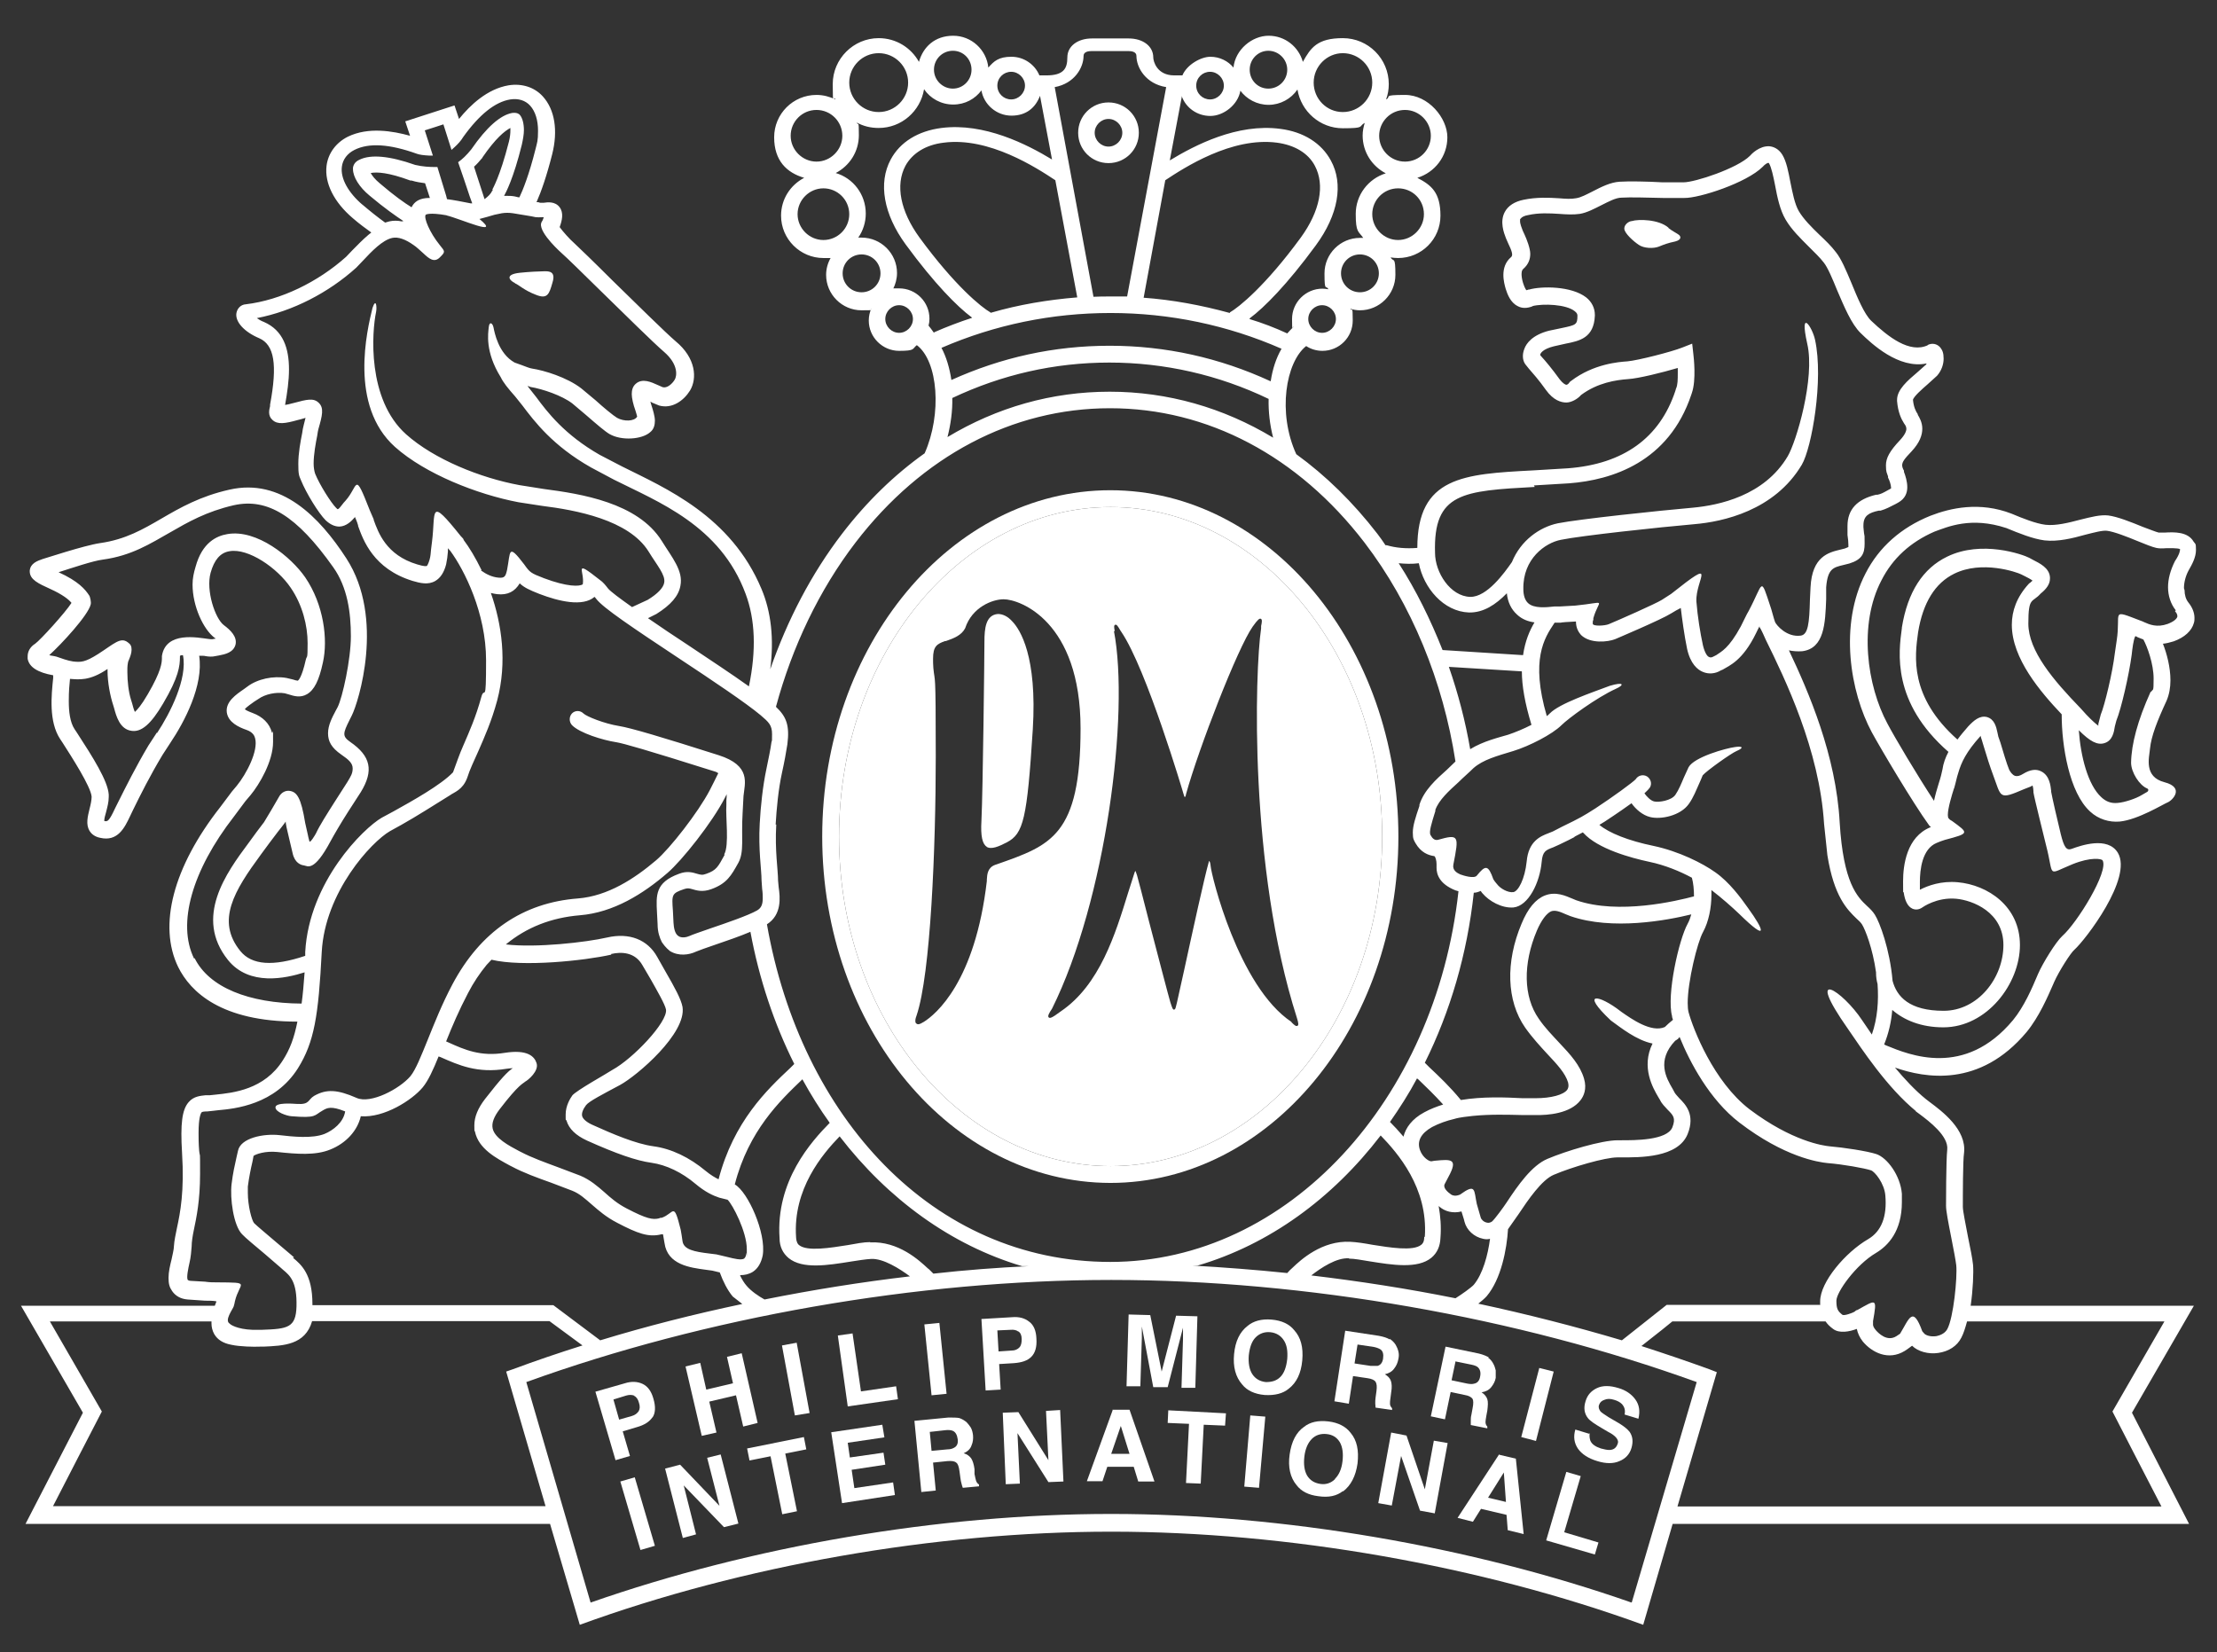 <?xml version="1.0" encoding="UTF-8"?>
<svg id="Ebene_1" data-name="Ebene 1" xmlns="http://www.w3.org/2000/svg" baseProfile="tiny" version="1.2" viewBox="0 0 738 550">
  <rect x="0" y="0" width="738" height="550" fill="#333333" stroke="none"/>
  <path d="M328.4,281.9c1.6,1,4.1-.1,6.8-1.5,5.5-2.9,6.7-7.8,8.6-37.6,1.5-24.3-4.2-33.2-6.8-35.9-1.5-1.7-3.2-2.5-4.8-2.5h0c-4.1.3-4.5,4.9-4.5,9.2s-.5,49.4-1,59.7c-.3,5,.3,7.7,1.8,8.6" fill="#fff" stroke-width="0"/>
  <polygon points="206.5 493.2 213.2 516 218 514.6 211.3 491.8 206.5 493.2" fill="#fff" stroke-width="0"/>
  <polygon points="221.4 488.9 226.4 487.6 239.5 501.3 235.4 485.3 239.9 484.2 245.8 507.2 241 508.4 227.6 494.5 231.7 510.8 227.3 512 221.4 488.9" fill="#fff" stroke-width="0"/>
  <polygon points="267.6 478.4 268.4 482.5 261.4 483.9 265.3 503.1 260.4 504.1 256.5 484.8 249.5 486.2 248.7 482.2 267.6 478.4" fill="#fff" stroke-width="0"/>
  <polygon points="294.4 478.5 282.2 480.3 282.9 485.2 294.1 483.6 294.7 487.6 283.5 489.3 284.4 495.4 297.3 493.5 297.9 497.7 280.3 500.4 276.7 476.8 293.7 474.3 294.4 478.5" fill="#fff" stroke-width="0"/>
  <path d="M319.4,472.1c.9.3,1.7.8,2.4,1.4.5.5,1,1.2,1.4,1.8.4.8.6,1.6.7,2.5.1,1.1,0,2.3-.5,3.4-.4,1.2-1.3,2-2.6,2.6,1.1.3,1.9.9,2.5,1.7.5.8.9,2,1.1,3.6v1.6c.2,1.1.4,1.8.5,2.2.2.6.5,1,1,1.3v.6l-5.4.5c-.2-.5-.3-.9-.4-1.3-.2-.6-.3-1.3-.4-2l-.3-2.2c-.2-1.5-.5-2.5-1.1-2.9-.6-.5-1.5-.6-2.9-.5l-4.8.5.9,9.3-4.8.5-2.3-23.7,11.3-1.1c1.6,0,2.9,0,3.8.2M309.5,476.6l.6,6.4,5.3-.5c1.1,0,1.8-.3,2.3-.6.9-.5,1.3-1.5,1.1-2.8-.2-1.4-.7-2.4-1.7-2.8-.5-.2-1.3-.3-2.3-.2l-5.4.6h.1Z" fill="#fff" stroke-width="0"/>
  <polygon points="333.8 470.3 339 470.1 349 486.1 348.2 469.7 352.9 469.4 354 493.2 349 493.4 338.7 477.1 339.5 493.9 334.8 494.1 333.8 470.3" fill="#fff" stroke-width="0"/>
  <path d="M370.3,469.3h5.7l8.3,23.9h-5.4l-1.5-4.9h-8.8l-1.6,4.8h-5.2l8.6-23.7h-.1ZM369.9,484h6.1l-2.9-9.3-3.2,9.3Z" fill="#fff" stroke-width="0"/>
  <polygon points="408.1 470.5 407.8 474.6 400.7 474.3 399.7 493.9 394.8 493.7 395.8 474 388.7 473.7 388.9 469.5 408.1 470.5" fill="#fff" stroke-width="0"/>
  <polygon points="414.2 494.9 419.1 495.3 421.2 471.6 416.2 471.2 414.2 494.9" fill="#fff" stroke-width="0"/>
  <path d="M447,496.4c-2,1.6-4.7,2.2-8.1,1.7-3.4-.4-5.8-1.7-7.3-3.7-2.1-2.5-2.9-6-2.3-10.2.6-4.3,2.2-7.4,4.8-9.2,2-1.6,4.7-2.2,8.1-1.8,3.3.4,5.8,1.7,7.4,3.8,2.1,2.5,2.8,5.8,2.3,10.2-.6,4.2-2.2,7.3-4.8,9.3M444.4,492.3c1.3-1.3,2.2-3.2,2.5-5.9.3-2.6,0-4.7-.9-6.3-1-1.6-2.4-2.5-4.4-2.7-1.9-.2-3.6.3-4.9,1.6s-2.2,3.3-2.5,5.9c-.3,2.6,0,4.7.9,6.3,1,1.6,2.4,2.5,4.4,2.8,1.9.3,3.6-.3,4.9-1.6" fill="#fff" stroke-width="0"/>
  <polygon points="463.1 476.9 468.2 477.9 474.3 495.8 477.3 479.6 481.9 480.4 477.6 503.8 472.7 502.9 466.4 484.7 463.3 501.2 458.8 500.4 463.1 476.9" fill="#fff" stroke-width="0"/>
  <path d="M499.1,484.3l5.5,1.3,2.6,25.1-5.3-1.3-.4-5.1-8.5-2-2.7,4.3-5.1-1.3,13.8-21.1h.1ZM495.4,498.6l5.9,1.4-.7-9.8-5.2,8.3h0Z" fill="#fff" stroke-width="0"/>
  <polygon points="521.4 490 526.2 491.4 520.7 510.1 532.1 513.5 530.9 517.5 514.7 512.8 521.4 490" fill="#fff" stroke-width="0"/>
  <path d="M217.2,471.8c-1,1.5-2.7,2.6-5.2,3.3l-4.7,1.4,2.4,8.2-4.8,1.4-6.7-22.8,9.8-2.8c2.2-.7,4.2-.6,5.9.2s2.9,2.4,3.6,4.9c.8,2.7.7,4.8-.3,6.3M211.1,464.6c-.8-.3-1.7-.3-2.7,0l-4.2,1.3,1.9,6.7,4.2-1.2c1.1-.3,1.8-.9,2.3-1.6.4-.7.5-1.6.1-2.8-.3-1.2-.9-2-1.6-2.3" fill="#fff" stroke-width="0"/>
  <polygon points="233.6 478 228.2 454.9 233.1 453.7 235.1 462.6 244 460.5 242 451.7 246.9 450.5 252.2 473.7 247.4 474.9 245 464.5 236.1 466.6 238.5 476.9 233.6 478" fill="#fff" stroke-width="0"/>
  <polygon points="260.3 447.9 264.6 471.2 269.5 470.4 265.2 447 260.3 447.9" fill="#fff" stroke-width="0"/>
  <polygon points="278.9 444.6 283.8 443.9 286.6 463.2 298.3 461.5 298.9 465.8 282.2 468.2 278.9 444.6" fill="#fff" stroke-width="0"/>
  <polygon points="307.7 440.9 310.1 464.5 315.1 464 312.7 440.4 307.7 440.9" fill="#fff" stroke-width="0"/>
  <path d="M343.3,451.7c-1.3,1.3-3.2,1.9-5.8,2.1l-4.9.3.5,8.5-5,.3-1.4-23.8,10.2-.6c2.3-.2,4.2.3,5.7,1.5,1.5,1.1,2.3,3,2.4,5.6.2,2.8-.4,4.8-1.7,6.1M339,443.3c-.6-.5-1.5-.7-2.6-.6l-4.4.2.4,7,4.4-.3c1.1,0,1.9-.4,2.5-1s.8-1.5.8-2.8-.4-2.1-1.1-2.6" fill="#fff" stroke-width="0"/>
  <path d="M391.5,438l7.1.2-.7,23.8h-4.6c0,0,.5-16.2.5-16.2v-3.8l-5.1,19.8h-4.8c0,0-3.8-20.2-3.8-20.2v3.8l-.5,16.1h-4.6c0,0,.7-23.9.7-23.9l7.2.2,3.8,18.8,4.8-18.6h0Z" fill="#fff" stroke-width="0"/>
  <path d="M429,462.3c-1.9,1.6-4.6,2.3-8,2.1-3.4-.3-5.9-1.5-7.5-3.5-2.2-2.5-3.1-5.9-2.7-10.1.4-4.3,1.9-7.4,4.5-9.4,1.9-1.6,4.6-2.4,8-2.1,3.4.3,5.9,1.5,7.5,3.5,2.2,2.4,3.1,5.7,2.7,10.1-.4,4.3-1.9,7.4-4.5,9.4M426.2,458.4c1.3-1.3,2-3.3,2.3-6,.2-2.6-.1-4.7-1.2-6.3-1-1.5-2.5-2.4-4.4-2.6-1.9-.2-3.6.4-4.9,1.7s-2,3.3-2.3,6c-.2,2.6.2,4.8,1.2,6.3s2.5,2.4,4.5,2.6c1.9,0,3.5-.4,4.8-1.7" fill="#fff" stroke-width="0"/>
  <path d="M462.6,445.7c.8.5,1.5,1.2,2,2,.4.7.7,1.4.9,2.2.2.8.2,1.6,0,2.5-.2,1.1-.6,2.2-1.4,3.2-.7,1-1.8,1.6-3.1,1.9,1,.6,1.7,1.3,2,2.2s.4,2.1.1,3.8l-.2,1.6c-.2,1.1-.2,1.8-.2,2.2,0,.6.3,1.1.7,1.5v.6l-5.5-.8c0-.6-.1-1-.1-1.3,0-.7,0-1.4.1-2l.3-2.2c.2-1.5.1-2.5-.3-3.1s-1.3-1-2.7-1.2l-4.8-.7-1.4,9.2-4.8-.8,3.6-23.5,11.2,1.7c1.6.3,2.8.7,3.6,1.2M451.9,447.6l-1,6.3,5.3.8c1.1,0,1.9,0,2.4,0,1-.3,1.6-1.1,1.8-2.4.2-1.4,0-2.5-.9-3.1-.5-.3-1.2-.6-2.2-.8l-5.4-.8h0Z" fill="#fff" stroke-width="0"/>
  <path d="M495.3,451.9c.8.6,1.4,1.3,1.8,2.1.4.7.6,1.4.8,2.2,0,.8,0,1.6,0,2.5-.2,1.1-.7,2.1-1.5,3.1s-1.9,1.5-3.2,1.7c1,.7,1.6,1.4,1.9,2.3.3.9.2,2.2,0,3.8l-.3,1.6c-.2,1.1-.3,1.8-.3,2.2,0,.6.2,1.1.6,1.5v.6c0,0-5.5-1.1-5.5-1.1v-1.3c0-.7,0-1.4.2-2.1l.4-2.2c.3-1.5.3-2.5,0-3.1-.4-.6-1.3-1.1-2.6-1.3l-4.7-1-1.9,9.1-4.7-1,4.9-23.2,11.1,2.3c1.6.4,2.7.9,3.5,1.4M484.5,453.3l-1.3,6.2,5.2,1.1c1.1.2,1.8.2,2.4,0,1-.2,1.7-1,1.9-2.3.3-1.4,0-2.4-.7-3.1-.4-.4-1.2-.7-2.2-.9l-5.4-1.1h0Z" fill="#fff" stroke-width="0"/>
  <polygon points="506.4 478.4 511.3 479.7 517.2 456.6 512.4 455.4 506.4 478.4" fill="#fff" stroke-width="0"/>
  <path d="M529.2,477c-.2,1.1,0,1.9.2,2.6.5,1.2,1.7,2,3.5,2.6,1.1.3,2.1.5,2.8.5,1.5,0,2.4-.8,2.8-2.1.3-.7,0-1.4-.5-2s-1.4-1.3-2.8-2l-2.2-1.3c-2.2-1.3-3.7-2.3-4.4-3.2-1.2-1.5-1.5-3.4-.8-5.6.6-2.1,1.9-3.5,3.8-4.4,1.9-.9,4.3-.9,7.2,0,2.4.7,4.3,2,5.6,3.8s1.6,3.9,1,6.4l-4.6-1.4c.3-1.4,0-2.5-.9-3.5-.6-.6-1.5-1.1-2.6-1.4-1.2-.4-2.3-.4-3.2,0-.9.3-1.5.8-1.8,1.7-.3.8,0,1.5.5,2.2.4.4,1.3,1,2.7,1.9l3.6,2.1c1.6,1,2.7,1.9,3.4,2.8,1,1.5,1.2,3.2.6,5.3-.6,2.1-2,3.6-4,4.4-2,.9-4.5.9-7.4,0-3-.9-5.1-2.3-6.4-4.1-1.3-1.9-1.6-4-.9-6.4l4.6,1.4.2-.2Z" fill="#fff" stroke-width="0"/>
  <path d="M369.6,393.8h0c52.9,0,95.9-51.7,95.9-115.3s-43-115.3-95.9-115.3h0c-52.9,0-95.9,51.7-95.9,115.3s43,115.2,95.9,115.3M369.7,168.8c49.8,0,90.4,49.2,90.4,109.7s-40.6,109.7-90.4,109.7-90.4-49.2-90.4-109.7,40.6-109.7,90.4-109.7" fill="#fff" stroke-width="0"/>
  <path d="M307.3,340.3c-1.1.7-1.8.9-2.3.4-.3-.2-.3-.6-.3-.9,0-.7.3-1.4.4-1.7,4.7-13.8,6.4-56,6.4-86.3s-.3-24-.8-29.4c-.1-1.2-.1-2.2-.1-3.1,0-4.2,1.3-4.9,4-5.9h.3c2.6-.9,5.2-1.9,6.4-4.3,2.3-7,9.1-9.6,12.8-9.6,5.4,0,25.6,7.3,25.6,43s-9.9,38.9-27.8,45.2l-.6.2c-2.5.9-2.7,3.1-2.8,4.9v.5c-3.9,33.6-17,44.4-21,46.9M371.1,210.2c-.3-1.5-.3-2,.1-2.2.5-.2.9.4,1.7,1.8l.4.6c8.4,12.4,20.6,53.6,20.7,54,.2.7.3.9.4,1,.2-.2.4-.7.4-1,4.3-15.5,17.2-48.7,22.2-55.8,1.7-2.4,2.3-2.8,2.7-2.6.5.2.4,1.1.1,2.4v.8c-2.1,14.1-4.1,79.6,11.9,129.6.6,1.9.6,2.5.2,2.7-.5.3-1.2-.4-1.9-1.1,0,0-.2-.2-.1-.2-17.7-11.8-26.7-49-26.9-51.9-.1-1.3-.4-1.6-.5-1.7,0,0-.1.2-.1.3-1.4,4.8-5.5,23.6-8.2,36-1.3,5.8-2.2,10-2.4,10.8l-.3,1.2c-.2.8-.3,1.2-.7,1.2s-.5-.3-1.2-2.4c-.6-2-4.2-15.8-7.1-26.9-2-7.8-3.7-14.5-4-15.4-.3-1-.5-1.4-.6-1.5,0,.1-.2.5-.2.5l-2.2,6.9c-4.2,13.6-9.4,30.6-22.4,39.4-3.2,2.4-3.6,2.3-4,2-.4-.4,0-1.3,1.1-2.9,17.9-36,25.9-98.3,20.6-125.8M369.7,388.2c49.8,0,90.4-49.2,90.4-109.7s-40.6-109.7-90.4-109.7-90.4,49.2-90.4,109.7,40.6,109.7,90.4,109.7" fill="#fff" stroke-width="0"/>
  <path d="M364.4,44.2c0-2.5,2.1-4.6,4.6-4.6s4.6,2.1,4.6,4.6-2.1,4.6-4.6,4.6-4.6-2.1-4.6-4.6M379.1,44.2c0-5.6-4.5-10.1-10.1-10.1s-10.1,4.5-10.1,10.1,4.5,10.1,10.1,10.1,10.1-4.5,10.1-10.1" fill="#fff" stroke-width="0"/>
  <path d="M724,203.4c.3.4.8,1,.8,1.6s0,.2,0,.3c-.2.7-1.1,1.6-3.2,2.4-3.6,1.3-6.1.2-7.9-.6l-.4-.2c-.3-.1-.5-.2-.8-.3-10.2-3.9-6.4-2.9-7.9,6.7-.2,1.3-.4,2.6-.6,4.1-.8,6.7-3.4,17.4-4.7,20.5l-.8,3.1c0,.2,0,.4,0,.6-.8-.6-2-1.6-4-3.7l-1.9-2.1c-9-9.3-17.4-19.1-17.4-28.2s1.3-6.8,4.1-10c2-1.6,3.1-3.2,3.1-5s0-.3,0-.4c-.2-3.2-3.5-4.7-5.8-5.9l-1.1-.6c-2.1-1.1-15.8-6-27.3-.4-8.1,3.9-13.2,11.8-15.1,23.6v.2c-1.1,8.1-3.4,24.7,15.5,41.2-1,1.9-1.7,3.8-2,5.9-.2,1-.6,2.7-1.2,4.5-.6,1.9-1.2,4-1.6,5.9-5.6-8.5-13.2-21.3-15.5-25.7-6.8-12.6-9.7-33-2-47.7,3.7-7.3,9.6-12.7,17.6-16.2,4.4-1.6,12.2-5.1,24-1.2,4.1,1.7,8.8,3.6,12.7,4.1,4.5.5,9.3-.7,13.6-1.9,2.8-.7,5.7-1.5,7.2-1.3,2.4.3,6.7,2,10.1,3.4,2.7,1.1,4.9,2,6.3,2.3.9.2,2,.2,3.2.1,1.2,0,3.9-.1,4.7.3h0c0,.3,0,1.5-1.7,4h0c-1.5,3-2.3,5.9-2.3,8.7s.9,5.6,2.6,7.7M715.9,230.3c-4.3,9.5-6.4,17.4-6.5,23.6,0,3.2,2.8,7.6,5.4,8.6.5.3.4.8,0,1.1-.4.2-1.9,1.1-1.9,1.1-1.8,1.1-5.5,2.4-8,2.6-2.1.2-3.8-.4-5.4-1.9-4.5-4.1-6.9-13.7-7.5-22.3,3.8,3.8,6.2,5,8.5,4.3,2.7-.8,3.2-3.6,3.5-5.6l.5-1.9c1.6-3.9,4.2-15.1,5.1-21.9.2-1.9.6-5.2,1.2-6.2,0,0,.2,0,.4.1l.3.2c.5.2,1.2.5,2,.8,1.3,2.4,3.4,8.1,3.4,13s-.2,3.2-.8,4.4M650.5,262.4c.6-2,.8-3.4,1.4-5.2,1-3.4,2.6-6.9,7.4-12.2,0,0,0-.1,0-.2,0,.4.4,1.5.4,1.5l.6,2c.9,3.1,2.3,7.4,3.1,9.5,2.9,7.7,1.8,8.6,10.4,4.9l2.3-.9c.2-.2.4-.2.5-.3.2.6.3,1.5.3,1.9v.4c.3,2,3.5,14.6,4.2,17.6,2.8,10.7,0,9.9,8.8,6.3,6.2-2.5,9.7-1.8,10-1.3,2.2,3.6-8.5,20.9-13.4,25.2-2.1,1.9-6.5,9-8.1,12.7l-.3.7c-1.6,3.8-4.3,10.1-8,14.6-16.1,19.3-34.5,11.6-42.3,8.4l-.6-.3c1.5-3.7,2.4-7.6,2.7-11.5,3.9,3.4,9.6,5.8,17,5.8,14.5,0,25.5-14.5,25.5-27.4s-10.7-20-20.7-20.9c-5.5-.5-9.9,1.1-12.6,2.5,0-.5,0-1.4,0-2.6,0-4,.7-11,5.6-13,.7-.3,2-.8,2.7-1,8.3-2.2,8-2.2,2.4-6.3-.3-.2-.6-.3-.9-.6,0,0,0-.2-.2-.2-.2-.2-.3-.7-.3-1.2,0-2.3,1.4-6.8,2-8.7M637.5,369.8l1.5,1.1c3.2,2.4,9.7,7.3,9.2,11.8-.4,3.5-.4,18.5-.4,18.7,0,1.7.7,5.3,1.8,10.9.7,3.5,1.4,7.2,1.6,8.9.4,4-.9,17.5-3,21.3-.9,1.6-2.7,2.1-3.6,2.3-2,.3-3.5-.3-4-.8l-.7-.8c-3.2-8.8-4.4-4.1-7.4.8l-1.2.8c-3.1,2-6-1-6.8-1.9s-1.1-1.6-1-2.3v-.8h0c1.4-7.9,1.1-7.2-5.2-3.7-.3,0-.7.3-1,.6h0c-.7.4-3.4,1.4-4,1-1.5-1.2-2-1.9-2-4.7s6.4-11.9,13.2-15.9c4-2.4,8.6-7.2,8.6-16.9s0-1.8,0-2.8c-.5-6.1-4.9-12-8.5-13.2-3-1-10.9-2.2-15.7-2.6-1.9-.2-12.3-1.6-26.5-12.3-12-9.2-18.8-26.8-20.3-32.3-.2-.8-.3-1.8-.3-3.1,0-7.1,3.2-20.2,5.1-23.6,1.9-3.5,2.8-8.1,2.8-12.5s0-1,0-1.5c3.4,2.6,6.9,5.7,9.2,7.9,10,9.8,8.3,5.4,3-1.9-2.4-3.4-6.2-8.6-10.9-11.9-4.2-3-12.1-7-20.6-8.8-8.3-1.7-14.8-4.3-18-7,.7-.4,1.3-.8,1.8-1.1.3-.2,4.9-3.2,8.9-6.1,1.4,2,3.7,4,6.2,4.6,3.5.9,10.1-.4,12.9-4.4,1.5-2.1,2.5-4.7,3.4-6.7,0,0,1.2-2.7,1.2-2.8,1.3-1.5,9.4-7.3,11.3-8.1,2.6-1.1,1.9-1.7-.6-1.3-3,.4-13.5,3.3-15.4,6.7l-1.6,3.5c-.8,1.9-1.7,4.1-2.8,5.7-1.3,1.9-5.5,2.6-7.1,2.2-1.2-.3-2.5-1.7-3.2-2.7.9-.8,1.5-1.5,1.8-1.9.8-1.3.3-2.9-.9-3.7-1.3-.8-3-.4-3.8.9h0c-.9,1-7.6,5.9-13.4,9.7-4.1,2.6-4.9,3.1-11.1,6.1l-3.1,1.6-1.5.6c-2.6,1-6.6,2.6-7.2,9.4-.6,5.8-2.8,10-4.5,10.2-1.8.2-4.3-1.2-5.4-2.7,0,0-.8-.9-1.2-1.6-1.7-4.8-2.6-4.8-5.5-1.2-.9,1.1-4.4,0-5.5-.4-1.1-.5-2.7-1.4-2.3-3.3,1.9-9.7,1.9-10.2-5.2-8.2-1.1.2-1.8-.5-2.4-1.6-.6-1,.3-3.8,1.6-8v-.4c1.2-3.3,4.5-6.3,7.7-9.2,1.5-1.5,3.6-3.3,5-4.7,3.2-2.8,7.7-4,13.3-5.7,5.2-1.6,12.9-5.5,16-8.6,2.2-2.2,11.7-9.2,18.1-12.1,2.9-1.3,2.7-2.4-2-1-6.1,2.3-16.8,5.9-20,9.2-.3.3-.6.6-1,.9-5.5-18.8-.8-26,2.4-30.8l.2-.3h2c0-.1,2.7-.3,5.1-.4,0,2.3,1,3.7,1.7,4.5,3.1,3,9,2.3,11.3,1.4,0,0,15.6-6.6,18.7-8.6,1.1-.7,2.2-1.3,3.2-1.8.4,3.4,1.2,9.3,2.1,13.6,1.1,5,3.5,7,5.3,7.7,1.9.8,4.1.6,5.9-.5l.7-.3c2.1-1.3,6.6-2.9,11.1-12.2.4-.9.8-1.6,1.1-2.2,0,.2,0,.4.3.7.2.3.8,1.6.9,1.8l.9,2c6.3,12.8,17.9,36.6,19.4,61.3l1.1,10.4c2.2,13.8,6.6,18.1,9.7,21.1.8.7,1.4,1.3,1.8,1.9,1.1,1.7,3.6,8.1,4.7,16v.3c0,1.2.2,2.5.5,3.6.4,5.5,0,11.4-1.9,16.8-1.3-1.9-2.4-3.5-3.2-4.7-6.5-9.9-19.6-18.3-4.7,2.9,4.6,6.7,13,19.5,22.7,27.4M654.8,439.9h65.7c-3.6,6.3-17.3,30-17.3,30,0,0,13,25.3,16.3,31.6h-161.1l13.1-44.7-2.3-.9c-7.4-2.7-15.1-5.3-22.8-7.8,5-3.9,10-7.9,10.3-8.2h51c.6.9,1.4,1.7,2.5,2.5,2.1,1.6,5.5.9,7.9,0,.3,1.4.9,2.8,2,4.2,3,3.6,8.5,6.5,14,3.1,0,0,1.4-.9,2.4-1.7h0c1.9,1.9,5.4,2.9,8.7,2.4,3.5-.5,6.3-2.3,7.7-5.1.7-1.3,1.3-3.2,1.9-5.4M543.1,533.5c-53.4-18.7-116.1-29.5-173.1-29.5h-.3c-57.1,0-119.7,10.8-173.1,29.5l-21.4-73.4c59.7-21.6,130.2-34,194.6-34h.3c64.3,0,135.1,12.4,194.7,34l-21.6,73.3h-.1ZM17.6,501.5c3.2-6.3,16.3-31.6,16.3-31.6,0,0-13.6-23.6-17.3-30h53.8v.7c0,1.2.3,2.4.9,3.5,1.1,1.9,3,3.1,5.8,3.6,2.7.6,7.5.7,9.4.6h1.2c6.6-.3,13.9-.5,16.2-8.5h79c.4.3,5.7,4.2,11,8.1-7.9,2.5-15.6,5.1-23.1,7.9l-2.3.8,13.1,44.8H17.6ZM68.7,426.7l-5.2-.3c-.7,0-.9-.3-1-.3-.5-.8.2-4,.6-5.8.4-1.7.6-3.8.7-5.4,0-1.4.3-3.4.7-5.3.9-4.3,2.1-9.9,2.1-18.8s0-4.9-.3-7.7c-.2-2.4-.2-4.3-.2-5.9,0-5.1.7-6.5,1-6.9.2-.2.9-.3,1.9-.3l1.9-.2,1.7-.2c5.6-.5,18.9-1.8,26.6-14,5.4-8.7,6.8-17.3,7.9-38.7,1.1-20,16.5-36.6,22.7-40.2l3.8-2.1c5-2.8,11.1-6.7,16.1-9.8,1.5-1.1,4.3-1.8,5.8-5.8.9-2.9,2.3-5.7,3.8-9.1,2-4.6,4.3-9.7,6.2-16.7,3.4-12.8,1.5-25.5-2.1-35.8.7.2,1.4.3,2.1.4,3.5.4,5.9-.9,7.5-3.6,1.5,1.4,3.2,2.2,6.5,3.5,6.5,2.5,14.5,4.4,18.4,1,.2.2.4.4.6.7,2.3,3,12,9.5,27.7,19.9,10.9,7.2,22.1,14.7,27,18.8,2.7,2.3,3.8,3.3,3.8,6.3s0,1.7-.2,2.7c-.3,2.3-1,5.6-1.7,9-1.2,5.7-1.9,12.4-2.2,18-.5,8.8.6,15.4.6,18.9l.2,2.9c.2,1.3.2,2.4.2,3.2,0,2-.5,3.2-1.9,4-3,1.7-10.3,4.2-15.6,6-3.7,1.3-5.8,2-6.9,2.5-.9.4-2.6.8-3.7,0-1.2-.8-1.5-2.8-1.6-4.4l-.2-4c-.4-5.4-.4-5.8,3.7-7.2,1.2-.4,1.6-.3,2.7,0,1.4.4,3.4,1.1,6.4,0,5.2-1.9,6.6-4.5,9-8.8,2-3.7.9-8.3,1.4-16.5l.3-5.7c.4-4.2,2.7-10.1-8.3-13.6-18.5-5.9-29.3-9.1-33.1-9.7-5-.8-10.9-3.2-11.9-4.2s-2.7-1.1-3.8,0c-1,1.1-1,2.8,0,3.9,2.5,2.6,10.2,5,14.8,5.7,2.4.4,9.8,2.5,32.3,9.6.5.1,1,.3,1.6.7-.9,1.8-1.8,3.7-2.8,5.6-3.9,7.5-13.4,19.6-17.9,23.4-7.3,6.2-16.1,11.9-26,12.7-18.4,1.4-32.5,11.1-41.8,28.6-3.5,6.6-6.1,13.2-8.2,18.4-2.2,5.4-4,10-5.8,12.2-3.6,4.2-13.2,9.3-17.9,7.2-6.4-2.8-10-3-14.1-.7-2.2,1.3-1.4,3-5.8,2.7-1.6-.1-7-.5-7.1,1.1s3.8,2.9,5.3,3c8.5.7,7.5-.3,10.4-1.9,1.5-.9,2.8-1.6,7.5.3-.6,3.7-4,6.3-6.9,7.5-4.1,1.6-10.6.9-14.9.4-5.3-.6-13.1.9-13.9,5.3l-.5,2.2c-.5,2.2-1.2,5.3-1.6,8.7-.6,4.7.6,13.9,3.5,16.8,1.1,1.2,4.4,3.9,7.6,6.6l5.1,4.4.9.8c2.4,2,4.7,4,4.5,12.2-.2,7.1-2.9,7.5-11.5,7.8h-1.2c-5.6.2-8.9-1.3-9.6-2.1-1.7-1.1,1-4.6,1.4-5.7.2-.6.3-1.2.4-1.7h0c1.5-6.4,5.7-6.2-5.9-6.3h0c-1.2,0-2.5,0-3.9-.2M64.6,319.1c-5.7-11.6-.7-29.3,13.3-47.3l3.8-5.1,1.7-2c2.9-3.5,7.5-11.2,7.5-17.7s0-2.1-.4-3.2c-.8-3-3.1-5.2-6.3-6.4-1.6-.6-2.4-1-2.7-1.3.6-.8,2.3-1.9,3.1-2.5l1.4-.9c2.2-1.6,5.9-2.4,8.8-1.9l1.4.4c1.6.5,3.8,1.2,6-.1,2.4-1.4,4-4.5,5.3-10.6,1.7-7.6.3-19.2-5.9-28.3-4.7-6.8-16.1-16.1-25.9-14.4-3.6.6-8.4,2.8-10.6,10.9-.6,2-1,3.8-1,5.9,0,7.2,3.6,14.9,7.3,17.7.2.1.3.2.4.3-.3,0-1,.2-1.1.2-.2,0-1,0-1.4-.1-3.3-.4-14.1-2.7-15.4,5.7v.6c0,1.6-.2,4.4-4.7,12.1-2.2,3.8-3.6,5.3-4.3,5.9-.4-.8-.7-2.1-.9-2.8l-.4-1.3c-.8-2.5-1.2-6.1-1.2-9.1v-.8c0-.6,0-2.4.5-3.3.4-1,.9-2.2.9-3.4s-.3-1.8-1.3-2.5c-2.4-1.8-4.5.5-9.8,3.9-4.4,2.8-5.8,2.8-8.4,2.5-1.6-.2-4.1-1.1-5.5-1.6-1.1-.3-1.9-.3-2.4-.5,3.9-3.5,13-13.3,13.8-16.9.2-.8-.2-2.3-.4-2.8-1.4-2.2-3.7-4.9-10.3-7.9,4.7-1.5,11.5-3.8,14.7-4.2,9.6-1.3,15.8-5.3,22.5-9.1,5.9-3.4,12-6.9,21.1-9,11.2-2.5,21,3.5,33.1,20.6,4.8,6.7,5.9,15.2,5.9,23s-2.8,20.4-4.4,23.6l-.7,1.3c-1.1,2.1-2.5,4.7-2.5,7.4s1.1,4.8,4.4,7.1c2.5,1.7,3.8,2.9,3.8,4.6s-.6,2.6-1.8,4.6l-4.1,6.4c-2.6,4.1-5.1,8-6.3,10.6-.3.6-2,3.4-2.2,2.7-.3-1-.5-2.1-.5-2.1l-.9-4c-1.4-8.6-2.8-10.3-5.1-10.7-1.2-.2-2.8.3-3.7,2.1l-2.5,4.3-2.4,4-2.5,3.3-2.7,3.7c-7.3,9.8-18.2,24.7-6.8,38.9,7.1,8.8,19.2,6.1,25.5,4.1-.3,4.1-.6,7.5-1,10.4-17.6-.1-30.8-5.4-35.6-15.1M52.2,243.9l-2.8,4.3c-4.1,6.9-7.5,13.7-10,18.7l-1.1,2.2c-2,4.3-2.5,4.5-3.6,4.2,0-.7.3-2,.6-2.9.4-1.6.9-3.3.9-5.1s0-.5,0-.8c-.3-4.5-5.2-12.3-10.6-20.6l-.8-1.2c-1.5-2.3-1.9-5.8-1.9-9.3s.2-5.3.4-7.4h0c2.9.2,6.5.8,12.5-3.3v.6c0,3.9.9,8.5,1.9,11.5l.3,1c.7,2.6,1.9,7,5.8,7.5,3.3.5,6.5-2.3,10.5-9.1,5.2-8.8,5.6-12.5,5.6-15.5v-.3l.2-.2s.4-.1.8-.1c1.6,7.8-4.3,19.4-8.6,25.9M160.3,189.8c-2-4.1-4.1-7.6-6-10.1h0v-.2c-.3-.4-.6-.7-.9-1-10.8-13.5-8.3-8.3-9.6,1.9-.1.8-.2,1.6-.3,2.4-.1,1.2-.2,2.5-.5,3.5-.4,1.4-.8,2-.9,2.1-.2.1-.9.2-3.2-.5-10.4-3.1-13-10.7-14.5-14.8v-.2c-.5-1.1-.9-2.1-1.3-3-5.3-13.5-3.7-8.1-8.1-3.2h0c-.4.4-.8.9-1.1,1.3l-.4.5c-.6.8-.9,1-1.1,1s-.2-.2-.5-.4c-1.7-1.7-5.5-7.7-7-11.4-.3-.9-.5-2.1-.5-3.4,0-3,.7-6.8,1.2-9.3l.2-1.3.2-.9c1.3-4.5,1.9-7,.1-8.7-1.7-1.7-4-1.1-8.1,0l-.8.2c-1,.3-1.7.4-2.3.5.7-4,1.3-8,1.3-11.8,0-7-1.9-13-8.3-15.8-1.1-.4-1.8-.9-2.4-1.3,11.9-2.3,23.8-8.4,33.1-16.8l2.2-2.3c2.9-3.1,6.5-6.9,9.8-7.6,1.9-.4,4.3.4,7.1,2.4.8.5,2.3,1.9,3.3,2.8,1.7,1.6,3.5,3.2,5.4,1.3s1.8-1.9,0-4.1c-3.4-4.2-5.4-9.1-4.7-10.1,0,0,1-.9,7.1.2h-.2c4.9,1.2,18.5,7.4,11,1.2,1.6-.4,3.3-.9,5-1.4l2.4-.5c1.2-.2,2.5-.2,3.8,0,3.4.6,5.8.9,7.5,1.3h.5c0,.1,1.7,0,2.2,0-.1.3-.2.7-.4,1.1-.2.3-.4.6-.5,1.1-.5,3.3,6.9,9.8,7,9.9,1.4,1.2,6.8,6.5,12.5,12.1,8.4,8.2,17.9,17.6,21.4,20.6,5,4.3,4.3,8.2,3.6,9.3-.9,1.5-2.6,2.9-4,2.5l-1.6-.7c-2.2-1-5.2-2.4-7.4-.4-1,.9-1.3,2.1-1.3,3.4s.5,3.5,1.2,5.4c.3,1,.5,1.6.6,2.1-.9,1.6-4.4,1.7-6.7.4-1.2-.7-4.7-3.6-7.1-5.8l-4.8-4c-4.8-3.7-12.4-6-16.4-6.6-.8-.1-2.2-.7-3.3-1.1-.9-.3-1.7-.6-2.5-.9-5.4-3-6.7-10.1-7-11.6-.3-1.6-1.4-2.2-1.6-.2-.2,2-1.3,8.2,4,16.7.8,1.7,2.4,3.7,4.8,6.4l2.4,3c4,5.3,10.1,13.4,22.8,20.6l7.7,4.1c14.5,7.3,35.4,15.2,43.8,38,3.2,8.5,3.6,18.8,1.1,30.8-5.7-4.1-13.2-9-20.5-13.9-4.3-2.8-8.9-5.9-13.1-8.8l2.8-1.4c4.8-3,7.4-6,8-9.4,1-5-2.8-9.4-6.2-14.9-8-12.8-27-15.7-39.2-17.3l-8.2-1.3c-13-2.4-28.4-8.6-37.7-16.9-13.1-11.7-11.4-34.2-10-40.8.3-1.5,0-4.8-1.2-1.3-1.8,7.4-7.9,32.5,7.5,46.3,10.1,9,27.4,15.8,41.1,18.4l7.8,1.2c11.2,1.4,28.9,4.6,35.5,15.2,2.8,4.6,5.7,7.8,5.2,10.4-.3,1.7-2.2,3.7-5.5,5.7l-5.2,2.4c-4.1-2.9-7.2-5.2-8-6.2-.7-.9-1.6-2.1-2.8-2.9h0c-9-7.1-4.9-2.8-5.6,1.5-1,.8-5.2.9-12.9-2-4.4-1.7-4.7-1.9-6.6-4.6-5.5-7.2-4.5-4.3-5.7,1.8-.5,2.2-.8,2.8-2.9,2.6-2.1-.2-4-1.1-5.8-2.4M143.1,65.9h-.5c-2.4.1-4.1.8-5.2,2.4-.1.2-.3.5-.4.7-2.3-1.4-5.7-3.8-10.5-7.9-1.7-1.4-2.6-2.6-3.1-3.5,2.1-.4,5.9-.2,13.2,2.5h.4c1.6.5,3.1.7,4.5.9l1.6,4.9ZM164,63.2v.2c-.1,0-.2.2-.2.2-.4.9-1.3,1.8-2.5,2.7l-3.5-10.8c.9-.8,1.8-1.8,2.7-2.9h.1v-.2c4.4-6.4,7.4-8.8,9.3-9.8v.8c0,1-.1,2.2-.5,3.8-3,11.8-5.5,15.8-5.5,15.9M120.7,68.2c-4.8-4.1-7.4-8.8-6.9-12.7.3-2.4,1.8-4.4,4.2-5.6,4.8-2.4,11.6-2,20.8,1.3.8.3,2.2.5,4.1.6h1.2s-2.3-7.1-2.7-8.4c1.2-.4,5.1-1.6,6.2-2,.4,1.3,2.7,8.5,2.7,8.5l1-.9c1.1-1,2.2-2.2,2.9-3.4,5.3-7.4,10.6-11.7,15.7-12.5,2.6-.4,5,.3,6.6,2.1,1.7,1.9,2.6,4.8,2.6,8.3s-.3,3.9-.8,6c-2.2,8.8-4.3,13.9-5.4,16.2-.5,0-1-.2-1.5-.3-1-.2-1.9-.2-2.8-.2h-.8c.6-1.1,3.1-5.7,5.9-17,.4-1.8.7-3.5.7-4.9,0-2.2-.5-4.1-1.4-5.1-.2-.2-.8-.8-2.5-.6-3.9.7-8.5,4.7-13.6,12.1-1.6,2-3,3.3-4.4,4.3.6,1.6,3.5,10.3,3.5,10.3,0,0,.6,1.9,1.2,3.4h-.5c-3-.6-5.6-1.1-7.9-1.4-.2-.7-.3-1.2-.3-1.2l-2.9-9.5h-.7c-1.9,0-4.1-.1-6.7-.7h0c-8.5-3-14.8-3.6-18.6-1.7-1.3.6-1.9,1.5-2.1,2.6v.5c0,2.6,2.1,6,5.5,8.8,5.1,4.3,8.9,6.9,11.3,8.5-.2,0-.4.1-.6.1-1.4-.3-2.8-.3-4.1,0-.5.1-.9.3-1.4.4-2.5-1.8-5-3.8-7.7-6.1M289.7,413.5c-2.2,0-4.7.5-7.5,1-5.7.9-13.5,2.2-16.2,0-.4-.3-.9-.9-1-2.6-1.1-16.1,8.8-27.7,14.5-33.6,16.1,20.9,37.1,36.2,60.7,43.2h2.4c-10.6.5-21.2,1.3-31.9,2.5-.6-.6-1.3-1.3-1.4-1.4l-.5-.4c-2.7-2.5-9.7-9.1-19.2-8.6M246.4,424.5c1.5,0,2.9-.3,4.2-1.1,1.7-1.1,2.8-3,3.3-5.5,1.2-7.4-4.9-21.1-9.3-23.6,4.6-17.9,15.1-27.9,22.3-34.8l.2-.2c2.8,5.1,5.8,9.9,9.1,14.5-6.1,6.2-18,19.3-16.7,38.4,0,2.8,1.1,5,3,6.6,4.6,3.8,13.1,2.4,20.6,1.2,2.6-.4,5-.8,6.9-.9,4-.2,9.4,3.2,12.9,5.8-16.2,1.9-32.4,4.5-48.4,7.7-2-1.1-4.5-2.8-6-4.6-.8-.9-1.5-2.1-2.1-3.3M203.4,317.6c3.4-.8,8-.7,10.5,3.8l2.7,4.6c2.2,3.9,4.8,8.4,5.1,10.1.6,4.1-10.9,16.3-17.9,20.1-1.6,1.1-12.1,6.9-13.3,8.5-.7,1-2.2,3.4-2.2,6.3s0,1.3.3,2.1c.8,2.7,3.1,4.9,6.8,6.6,9.8,4.4,16.4,6.7,21.5,7.4,4.9.7,10.1,3.2,14.6,7,3.2,2.7,5.8,3.9,7.9,4.6l2.8.7c1.7,1.6,6.4,10.7,6.4,16.4s0,.9-.1,1.3c-.1.7-.3,1.5-.8,1.9-1,.6-3.4,0-5.4-.5l-2.1-.5-1.7-.4-2.4-.3c-5-.6-8.5-1.3-8.9-4.1-.2-1.5-.4-2.7-.6-3.8-2.4-9.6-2.1-5.5-6.3-4-.3,0-.6,0-.9.2-2.1.5-4.1.2-10.8-3.3-3.1-1.6-5.3-3.5-7.4-5.4-2.3-2-4.7-4.1-8-5.5l-7.4-2.8c-4.3-1.6-8.8-3.2-12.4-5.1l-.6-.3c-3.4-1.8-8.1-4.3-8.8-7.5-.4-1.8.4-3.9,2.3-6.4,6.6-8.6,7.8-8.5,8.5-9.2,1-.5,4.7-3.6,3.8-6.2-.7-2.2-3-4.6-10.6-3.4-8,1.3-13.3-1-18.8-3.5l-.7-.3c2-5,4.3-10.4,7.3-16.1,1.8-3.5,3.9-6.6,6.2-9.4l1.6-1.7c10.4,2.5,31.1.3,39.9-1.7M241.2,284.6c-2.2,4-2.7,5.1-6.1,6.3-1.3.5-1.9.3-3,0-1.4-.4-3.3-1.1-6.1,0-7.9,2.9-7.6,7.1-7.3,12.9l.2,3.8c0,2.7.7,4.6,1.4,6,.4.6,1.3,1.9,2.7,3,2.9,1.8,6.4,1.3,8.7.2.9-.4,3.5-1.3,6.4-2.3,3.8-1.3,8.2-2.8,11.7-4.3,2.9,15.7,7.9,30.6,14.6,44l-1.3,1.3c-7.8,7.3-18.9,17.9-23.9,37.1-1.2-.6-2.6-1.4-4.3-2.8-5.4-4.5-11.4-7.4-17.4-8.2-5.9-.8-13.8-4.2-20-7-2.1-.9-3.4-2-3.7-3-.3-1.1.4-2.5,1.3-3.7,1-1.3,5.7-3.7,11.3-6.7,5.7-3.1,22.2-17.2,20.8-26-.5-2.6-2.5-6.3-5.8-12l-2.6-4.6c-3.2-5.8-9.3-8.2-16.7-6.5-7,1.6-23.6,3.5-33.7,2.3,6.9-5.7,15.1-8.9,24.6-9.7,11.2-.9,21.1-7.1,29.2-14.1,4.8-4.1,14.9-16.8,19.1-25,.2-.4.4-.8.6-1.2,0,.6,0,1.3-.1,2v1.6c-.3,4,1,13.3-.7,16.4M97.9,418.6l-.8-.7-5.2-4.4c-2.9-2.5-6.3-5.3-7.3-6.3-.8-.9-2.1-5.8-2.1-10.1s0-1.4,0-2.1c.4-3.1,1-6,1.5-8.1,0,0,.3-1.4.4-2.1.8-.6,3.9-1.7,7.9-1.3,6.5.7,12.7,1.2,17.6-.8,5.3-2.1,9.1-6.3,10.2-11.1,7.8.6,17.1-5.4,20.6-9.6,1.9-2.3,3.5-5.9,5.3-10.3l.6.2c6.1,2.7,12.3,5.5,22,3.9.9-.1,1.5-.2,2.1-.2-1.7,1.1-3.9,3.4-9.2,10.2-2.4,3.1-3.6,6-3.6,8.8s0,1.4.2,2.1c1.2,5.8,7.2,8.9,11.6,11.3l.6.3c3.9,2.1,8.6,3.8,13.1,5.4l7.1,2.7c2.5,1,4.3,2.7,6.5,4.6,2.3,2,4.8,4.2,8.5,6.1,6.7,3.5,10.4,4.9,14.7,3.8h.5c.2,1,.4,2.4.5,2.9,1,7.3,8.6,8.2,13.7,8.9l2.2.3,2.5.6c1.1,3,2.5,5.8,4.3,8,0,0,1.8,1.4,3.2,2.5-16.1,3.4-31.9,7.4-47.3,12.1l-15.6-11.7h-80.2v-.4c0-9.9-3.7-13.1-6.5-15.4M556.6,338.4c0,.3.2.7.3,1.1-1,.8-1.9,1.6-2.7,2.4-4.5,2-11.1-2.7-14.4-5l-.4-.3c-7.1-5.5-13.6-6.7-3.2,3.1l.4.3c2.8,2,8.1,6.3,13.5,7.4-3.9,7.9.2,14.9,1.9,17.8l.6,1c.6,1.3,1.7,2.3,2.5,3.2,1.9,1.9,2.8,2.8,1.6,5.9-1.8,4.4-12.8,4.3-17,4.3h-1.2c-5.4,0-17.3,3.6-23.4,6.2-5.2,2.2-9.8,8.8-13.5,14.4-.9,1.4-4.1,5.8-5,6.5-.5.3-1.1.5-1.7.3-1-.2-1.8-1-2-1.7l-1.3-4.5c-1-4.6-.2-7-5.6-3.1h0c-1.5.6-2.4.3-2.9,0-1.3-.9-2.8-2.3-2.2-3.5.1-.2,1.2-2.3,1.2-2.3,3.4-6.2,1-6-4.3-5.5h0c-.5,0-1,.2-1.3.2-.7.1-2.9-1.2-3.8-3.7-1.1-3,.3-5.6,4-7.7,2.3-1.2,4.8-2.1,7.4-2.7,1.9-.6,4.6-.8,6.1-1,5.9-.6,11.8-.4,16.4-.3h4.6c4.1.1,11.5-.5,14.9-4.9,1.1-1.4,2.2-3.8,1.2-7.2-1.3-4.5-4.6-8.1-8.2-11.9-2.3-2.5-4.8-5-6.9-8.1-5.1-7.3-5.3-18.2-.6-29.3,1.5-3.5,3.2-5.7,4.7-6.4,1.3-.5,2.8,0,5,1l1.5.6c13.9,4.8,32.1,1.4,40.2-.6-.3,1.1-.7,2.2-1.2,3.1-2.9,5.2-7.1,23.7-5.2,30.8M449,419c1.9,0,4.4.5,6.9.9,7.5,1.2,16,2.6,20.6-1.2,1.9-1.6,2.9-3.8,3-6.6.3-3.8,0-7.3-.6-10.6,2.1,1.9,4.8,2.5,7.6,1.8.3.8.5,1.8.8,2.6l.2.8c.7,2.8,3.2,5.1,6.2,5.7.8.2,1.6.2,2.3,0-.7,5.4-2.4,11.7-5.4,15.3-.8.9-4,3.2-6.1,4.5-15.9-3.2-32-5.7-48-7.6,3.2-2.5,8.4-6,12.6-5.7M462.7,373.5c3.2-4.6,6.3-9.4,9-14.5l.5.4c2.5,2.4,5.3,5.1,8.2,8.3-2.2.7-4.3,1.5-6.3,2.6-4.1,2.2-6.2,5.2-6.9,8.1-1.6-1.9-3.2-3.6-4.5-4.9M474.1,411.8c0,1.7-.6,2.3-1,2.6-2.7,2.2-10.5.9-16.2,0-2.7-.5-5.3-.9-7.4-1-9.5-.5-16.6,6.1-19.2,8.6-.6.5-1.3,1.2-1.8,1.8-10.6-1.1-21.2-1.9-31.7-2.5h1.9c23.8-7,44.8-22.3,60.9-43.3,5.6,5.8,15.8,17.4,14.7,33.7M605.8,434.4h-51l-14.9,11.8c-15.5-4.6-31.5-8.7-47.8-12.2,1-.8,2.1-1.7,2.8-2.5,4.8-5.7,6.7-15.6,7.1-22.4,0,0,.2,0,.2-.2l3.3-4.7c3.2-4.8,7.7-11.4,11.7-13.1,6.1-2.6,17.1-5.8,21.2-5.8h1.2c6.2,0,19,.2,22.2-7.8,2.6-6.5-.8-9.9-2.8-11.9-.6-.7-1.2-1.3-1.5-1.8l-.7-1.3c-2.1-3.6-5.5-9.4.9-16.1.2,0,.3-.2.5-.3.4-.2.7-.6.9-.9,3.4,8.4,10,20.9,19.9,28.5,15,11.5,26.3,13.2,29.4,13.5,5.1.4,12.3,1.7,14.4,2.4,1.3.4,4.5,4.4,4.8,8.4.6,7-1.3,11.9-5.7,14.5-7.6,4.4-16,14.3-16,20.7s0,.8,0,1.3M527.1,277.3h0c4.8,5.3,15.8,8.3,21.9,9.6,5.3,1.1,10.3,3.2,14.2,5.3.5,1.8.7,4,.7,6.2-5.6,1.5-25.1,6.2-39.2,1.3l-1.2-.5c-2.4-1-5.6-2.5-9.2-1.1-3.1,1.2-5.7,4.3-7.8,9.4-5.4,12.8-5,25.7,1.2,34.6,2.4,3.4,5.1,6.3,7.4,8.8,3.2,3.4,6,6.4,6.9,9.5.3,1.3,0,1.9-.3,2.4-1.3,1.7-5.4,2.8-10.5,2.8h-4.4c-5.7-.3-13.2-.6-20.5.6-3.6-4.4-7.3-7.9-10.5-10.9l-1.5-1.5c8.4-16.9,14.1-36.1,16.3-56.6.8,0,1.6-.3,2.3-.6.3.5.6.8.6.8,2.2,2.6,6.4,5,10.3,4.7,5-.5,8.8-8.3,9.4-15.2.3-3.5,1.4-3.9,3.8-4.8l2-.9,3.1-1.5c4.4-2.2-.7.2,4.8-2.6M258.2,274.5c.3-5.2.9-11.7,2.1-17.2.8-3.6,1.4-6.9,1.8-9.5.8-6.3-.3-9.2-3.8-12.5,5.4-20,14.4-38.9,26.5-54.7,22.1-28.8,52.2-44.7,84.7-44.7s62.6,15.9,84.7,44.7c15.7,20.5,26.2,46.3,30.3,72.9l-2.8,2.7c-3.6,3.2-7.7,6.9-9.2,11.7v.4c-1.3,3.8-2.2,6.6-2.2,8.8s.3,2.5.9,3.6c1.8,3.1,4.2,4,6.2,4.3.4,0,.8,1.5.8,2.6s0,.3,0,.5v.8c0,2.2,1,5.4,6.3,7.5.3.1.7.2,1,.3-7.6,69.4-56.7,123.4-115.9,123.4s-103.1-48.4-114.3-112.4c5-3.2,4.4-8.9,3.9-12.4l-.2-2.2c0-3.5-1.1-9.9-.6-18.6M310.9,110.8c-.7-1-1.3-1.8-1.8-2.4.2-.7.3-1.5.3-2.3,0-5.6-4.5-10.1-10.1-10.1s-1.4,0-2,.2c.8-1.6,1.3-3.4,1.3-5.3,0-6.5-5.3-11.8-11.8-11.8s-.7,0-1.1,0c1.6-2.3,2.5-5.1,2.5-8,0-6.4-4.2-11.8-10-13.5,4.6-2.4,7.7-7.1,7.7-12.6s-.2-2.9-.7-4.2c2.2,1.2,4.6,1.8,7.3,1.8,7.6,0,13.9-5.6,15.1-12.9,2.1,3.1,5.7,5.1,9.7,5.1s7.3-1.9,9.4-4.7c.8,4.7,5,8.4,10,8.4s8-2.7,9.5-6.6h0l4,21.2c-8.4-5.1-22.6-12.3-36.8-10.5-7.8,1-13.8,4.7-16.9,10.5-4.2,7.8-2.4,18.2,5,28.3,9.6,13.1,17.2,20.7,21.9,24.2l.2.2c-4.3,1.4-8.5,3-12.6,4.8M299.3,110.8c-2.5,0-4.6-2.1-4.6-4.6s2.1-4.6,4.6-4.6,4.6,2.1,4.6,4.6-2.1,4.6-4.6,4.6M286.8,97.3c-3.5,0-6.3-2.8-6.3-6.3s2.8-6.3,6.3-6.3,6.3,2.8,6.3,6.3-2.8,6.3-6.3,6.3M274.1,79.9c-4.7,0-8.6-3.9-8.6-8.6s3.9-8.6,8.6-8.6,8.6,3.8,8.6,8.6-3.9,8.6-8.6,8.6M263.2,45.2c0-4.7,3.8-8.6,8.6-8.6s8.6,3.9,8.6,8.6-3.9,8.6-8.6,8.6-8.6-3.9-8.6-8.6M292.5,17.7c5.4,0,9.8,4.4,9.8,9.8s-4.4,9.8-9.8,9.8-9.8-4.4-9.8-9.8,4.4-9.8,9.8-9.8M317.2,16.9c3.5,0,6.2,2.8,6.2,6.3s-2.8,6.3-6.2,6.3-6.3-2.8-6.3-6.3,2.8-6.3,6.3-6.3M336.6,23.9c2.5,0,4.6,2.1,4.6,4.6s-2.1,4.6-4.6,4.6-4.6-2-4.6-4.6,2.1-4.6,4.6-4.6M360.7,18.6c0-1.4,1.7-1.6,2.7-1.6h12.2c1,0,2.7.2,2.7,1.6,0,3.9,3.1,9.3,9.9,10.4l-13,69.7h-5.7c-1.9,0-3.7,0-5.5.1h0l-12.9-69.8c6.6-1.2,9.6-6.5,9.6-10.4M380.7,99.1h0l7.2-39.1c6.2-4.1,22.1-14.5,37.2-12.5,5.9.8,10.4,3.5,12.6,7.7,3.4,6.4,1.7,15.1-4.7,23.9-11.7,16-20.6,23.2-23.6,24.9v.2c-9.5-2.6-19.1-4.4-28.9-5.1M329.7,104c-3-1.7-11.8-8.8-23.6-24.9-6.4-8.8-8.1-17.5-4.7-23.9,2.3-4.2,6.8-7,12.7-7.7,15.1-2,31,8.4,37.2,12.5l7.3,39h0c-9.8.8-19.4,2.4-28.7,5.1h-.2,0ZM423.8,145.7c-16.6-10-35.1-15.3-54.4-15.3s-37.5,5.2-54,15.1c1.1-4.3,1.7-8.7,1.6-13,16.5-7.8,34-11.8,52.3-11.8s36.4,4.1,53,12.1c-.1,4.2.4,8.6,1.5,12.9M422.9,126.9c-16.9-7.8-34.9-11.8-53.5-11.8s-36.1,3.9-52.7,11.4c-.6-4-1.7-7.7-3.3-10.7,17.8-7.7,36.7-11.6,56.3-11.6s38.9,4,56.9,11.9c-1.8,3.1-3,6.8-3.6,10.8M393.3,32.1h.1c1.4,3.8,5.1,6.5,9.5,6.5s9.2-3.7,10-8.4c2.1,2.8,5.5,4.7,9.4,4.7s7.5-2,9.6-5.1c1.2,7.3,7.5,12.9,15.1,12.9s5.1-.6,7.3-1.8c-.4,1.3-.7,2.7-.7,4.2,0,5.5,3.1,10.2,7.7,12.6-5.8,1.8-10,7.2-10,13.5s.9,5.7,2.5,8h-1.1c-6.5,0-11.8,5.3-11.8,11.8s.5,3.7,1.3,5.3c-.6-.1-1.3-.2-2-.2-5.5,0-10.1,4.5-10.1,10.1s.2,1.8.4,2.7c-.5.5-1.4,1.4-2,2.1-4.1-1.9-8.3-3.5-12.6-4.8l.2-.3c4.7-3.5,12.3-11.1,21.9-24.2,7.5-10.2,9.3-20.5,5-28.3-3.1-5.7-9-9.5-16.8-10.5-14.3-1.9-28.4,5.4-36.8,10.5l4-21.2h-.1ZM402.8,23.9c2.5,0,4.6,2.1,4.6,4.6s-2.1,4.6-4.6,4.6-4.6-2-4.6-4.6,2.1-4.6,4.6-4.6M422.2,16.9c3.4,0,6.3,2.8,6.3,6.3s-2.8,6.3-6.3,6.3-6.2-2.8-6.2-6.3,2.8-6.3,6.2-6.3M447,17.7c5.4,0,9.8,4.4,9.8,9.8s-4.4,9.8-9.8,9.8-9.7-4.4-9.7-9.8,4.4-9.8,9.7-9.8M467.7,36.6c4.7,0,8.6,3.9,8.6,8.6s-3.8,8.6-8.6,8.6-8.6-3.9-8.6-8.6,3.8-8.6,8.6-8.6M474,71.3c0,4.7-3.9,8.6-8.6,8.6s-8.6-3.9-8.6-8.6,3.8-8.6,8.6-8.6,8.6,3.8,8.6,8.6M452.7,97.3c-3.5,0-6.3-2.8-6.3-6.3s2.8-6.3,6.3-6.3,6.3,2.8,6.3,6.3-2.8,6.3-6.3,6.3M440.1,110.8c-2.5,0-4.6-2.1-4.6-4.6s2.1-4.6,4.6-4.6,4.6,2.1,4.6,4.6-2.1,4.6-4.6,4.6M509.8,241.3c-2.5,1.3-5.4,2.5-7.8,3.3-3,.9-8.2,2.1-12.6,4.8-1.6-9.3-4-18.5-7.1-27.4l24.3,1.5c0,4.7,1,10.6,3.2,17.8M472.3,187.5c1.6,8.2,8.2,16.1,16.7,16.4,4.8.1,8.9-2.6,12.6-6.4.3,3,1.5,5.4,3.4,7.1,1.7,1.6,3.7,2.3,5.8,2.6-1.6,2.7-3.1,6.1-3.8,10.9l-26.8-1.7c-4-10.1-8.8-19.9-14.6-28.9,2.1.2,4.4.3,6.7,0M510.6,161.6l11.7-.7c14.4-1.1,33.2-7.1,40.7-29.5l.2-.6c1.5-4.3.6-12,.5-12.8l-.4-3.6-3.3,1.3c-3.5,1.4-14.8,4.3-18.3,4.6-2.8.2-11.2.8-18.7,6.5l-.4.3-.3.4c-.2.3-.6.6-.9.6s-1.2-.5-2.2-1.8c-2.6-3.6-4.8-6.2-6-7.5,0,0-.3-.3-.5-.6,0-.6.9-2,4.5-2.9l4-.9c4.6-.9,9.4-1.9,9.7-9.3v-.3c0-2.2-1-4.3-2.9-5.8-4.9-3.8-14.8-3.8-19-2.6h-.2c-.5.2-.6.2-.7.2,0,0-.5-.5-1.1-2.4-.4-1.3-.5-2.3-.5-3,0-1.2.4-1.5.6-1.7,1.7-1.5,2.3-3.2,2.3-5s-1.2-4.9-1.9-6.4l-.6-1.3c-.3-.8-.9-2.2-.9-3.2s0-.6.2-.8c.3-.5,1.2-1,2.5-1.2,3.6-.8,7.1-.6,10.3-.4,2.5.2,4.8.3,6.9,0,2.4-.4,4.8-1.7,7.2-2.9s4.8-2.5,6.7-2.5c2.8-.2,8.9,0,13.8.1h7.1c4.9.1,20.7-5,26.1-10.4.6-.7,1.5-1.3,1.9-1.3l.2.2c.8,1.4,1.4,4.3,2,7.3.7,3.8,1.6,8.2,3.5,11.4,2,3.4,5,6.3,7.8,9.1,1.8,1.8,3.6,3.5,4.9,5.2,1.3,1.6,2.9,5.4,4.4,9.1,2.4,5.6,4.8,11.4,7.9,14.4,3.6,3.5,12.6,12,21.9,10.1,0,.1,0,.3-.3.5l-2.7,2.4c-3.3,2.8-6.8,5.8-6.8,9.2v.4c.3,3.7,1.4,6,2.3,7.4l.2.3c.3.4.6.9.6,1.6s-.5,2-2.1,3.7c-3.5,3.7-4.7,6-4.7,8.4s.3,2.4.7,3.7v.4c.5.9,1,2.5,1,3.3s0,.2,0,.3h0l-.9.5c-1.8,1-2.3,1.3-3.6,1.6h-.5c-6.3,1.5-9.5,4.9-9.5,10.4s0,.7,0,1v2c.2,1.2.3,2.5.3,3.3s0,.5,0,.7c0,0-.4.2-1.2.5l-1.6.4c-3.7.9-9.3,2.2-9.8,12.5l-.2,4.1c-.2,7.9-.6,11.7-3.1,12-4.6.6-8-3.4-8.5-4.5-.4-1-1.3-4.6-1.5-5-3.5-10.6-2.3-8.1-7.3,1.3-.8,1.3-1.5,3-2.6,5.1-4,7.4-6.5,8.4-8.2,9.6l-1.2.6c-.4.2-.9.2-1.2,0-.6-.2-1.4-1.4-2-3.8-.9-4.1-1.8-9.6-2.2-14.7-.3-7.4,7.6-15.2-8.4-2.5,0,0-2,1.3-3.1,2-2.1,1.3-14.3,6.7-17.7,8.1-1.2.5-5.3.8-5.3-.2s0-.6.2-1.3v-.5c1.9-6.7,5-5.3-6-4.2l-5.3.3h-1.7c-2.8.3-6.7.7-8.7-1.1-1-.9-1.6-2.5-1.6-4.7-.2-10.1,7.3-15.4,12.5-16.4,6.8-1.4,32.9-4.2,44.4-5.2,9.5-.8,26.7-4.5,35.8-19.8,3.3-5.6,7.3-28.3,4.4-41.6-.9-4.2-5.3-10.8-2.6,1.3,2.7,11.5-3.7,32.8-6.5,37.5-7.8,13.2-23,16.3-31.5,17.1-11.4,1-37.9,3.8-45,5.2-6.2,1.3-12.4,5.8-15.3,12.9-2.5,3.6-8.3,11.7-13.9,11.6-6.6-.2-11.7-8.1-11.7-14.7-.6-20,9.3-20.6,33.2-21.9M727,195.8c0-2,.6-4.2,1.6-6,1.1-1.9,2.4-4.3,2.4-6.7s-.2-1.9-.8-2.8c-1.9-3.3-6.4-3.2-9.6-3h-2c-.9-.2-3.1-1.1-5.3-1.9-3.9-1.6-8.4-3.4-11.5-3.8-2.6-.3-5.7.5-9.3,1.4-3.8,1-8.1,2.1-11.6,1.7-3.2-.4-7.5-2.1-11.3-3.7-10.6-4.1-20.3-1.9-27,.7-9.7,3.9-17.1,10.4-21.6,19.2-8.9,17.2-5.1,39.5,2.1,52.9,3,5.5,13.6,23.4,19.1,31,.2.2.4.4.6.6h-.2c-7.9,3.2-9.1,12.6-9.1,18s0,3.2.2,3.6c.4,3,1.4,4.8,2.9,5.5,1.1.5,2.3.3,3.3-.4,0,0,4.8-3.5,11.3-2.9,5.4.5,15.7,4.4,15.7,15.4s-8.5,21.9-19.9,21.9-15.6-4.7-17-10c-.9-10.5-4.3-19.5-5.9-22-.7-1.1-1.6-2-2.6-2.9-3.2-3-7.9-7.6-9.1-27.8-1.2-22.3-10.3-43.4-16.9-57.3,1.4.3,2.8.4,4.4.3,7.4-.9,7.7-9.3,8-17.3v-4c.5-6.2,2.4-6.6,5.7-7.4l2-.5c4.2-1.3,5.1-3.3,5.1-6.6s0-2.2-.2-3.5l-.2-2v-.6c0-3.2,1.8-4.2,5.1-4.9h.6c2-.6,3-1.2,5-2.2l.9-.5c2.3-1.3,3-3.2,3-5.1s-.6-3.8-1.1-5.1v-.4c-.4-.7-.6-1.3-.6-1.8,0-1.1.7-2.1,3.1-4.6,2.8-3,3.6-5.5,3.6-7.6s-1-3.8-1.5-4.6v-.2c-.7-1-1.4-2.5-1.6-4.8.2-1.1,3.3-3.8,4.8-5.1l3.2-2.9c1.5-1.7,2.2-3.8,2.2-5.7s-.4-2.8-1.1-3.7c-1.1-1.3-2.8-1.6-4.3-.8h.2c-6.1,2.9-13.3-2.8-18.9-8.1-2.3-2.2-4.6-7.7-6.6-12.6-1.8-4.3-3.4-8.1-5.2-10.3-1.5-2-3.5-3.9-5.4-5.7-2.6-2.5-5.3-5.2-6.9-7.9-1.4-2.4-2.1-6.2-2.8-9.6-.7-3.6-1.3-6.9-2.7-9.2-1.3-2.1-3.1-2.7-4.3-2.8-3.3-.2-6,2.6-6.5,3.2-4.1,4.1-18.2,8.8-22.1,8.8h-7c-5.2-.3-11.2-.4-14.3-.2-3,.2-6,1.7-8.9,3.2-2,1-4,2.1-5.6,2.3-1.5.3-3.4.2-5.7,0-3.3-.2-7.4-.4-11.7.5-3,.6-5.2,2-6.3,4.1-1.7,3.2-.3,6.9.4,8.7l.7,1.6c1.2,2.5,1.8,4.1,1,4.7-3.9,3.3-2.3,8.7-1.8,10.5.6,1.9,1.6,4.6,4,5.8,1.4.8,3.2.8,5.1,0h-.2c3.6-.9,11.3-.6,14.1,1.7.8.6.9,1.1.9,1.5,0,3-.5,3.1-5.2,4.1l-4.3.9c-5.4,1.4-7.5,4.1-8.2,6.1-.7,1.8-.6,3.7.3,5l1.2,1.5c1.2,1.4,3.3,3.7,5.7,7.1,2.5,3.5,5.1,4.2,6.8,4.2s3.8-1.2,4.9-2.5c5.5-4.1,11.6-5,15.7-5.3,3.4-.2,11.4-2.2,16.5-3.7v1.7c0,2,0,4-.6,5.2l-.2.7c-5.2,15.7-17.3,24.4-35.8,25.8l-11.6.7c-23.1,1.2-38.5,2.1-38.5,25.8h0c-3.7.3-7.2,0-10.2-.9h-.4c-.9-1.4-1.8-2.6-2.7-3.8-8.1-10.5-17.2-19.4-27-26.5-6.3-13.8-3.5-30.6,3.3-36,1.5,1,3.4,1.6,5.4,1.6,5.6,0,10.1-4.5,10.1-10.1s-.3-2.7-.8-3.9c1,.3,2.1.5,3.2.5,6.5,0,11.8-5.3,11.8-11.8s-.6-4.1-1.6-5.8c.8.1,1.6.2,2.5.2,7.8,0,14.1-6.3,14.1-14.1s-3.1-10.2-7.7-12.6c5.8-1.8,10-7.1,10-13.5s-6.3-14.1-14.1-14.1-4.4.6-6.3,1.5c.6-1.6.9-3.3.9-5.1,0-8.4-6.8-15.3-15.3-15.3s-10.7,3.2-13.3,7.9c-1.4-5-5.9-8.7-11.4-8.7s-11.1,4.6-11.7,10.6c-1.8-2.2-4.6-3.6-7.7-3.6s-7.8,2.6-9.3,6.2h-2.7c-5.8,0-7-4.7-7-6,0-3.7-3.4-6.3-8.2-6.3h-12.2c-4.8,0-8.2,2.6-8.2,6.3s-1.2,6-7,6h-2.3c-1.5-3.6-5.1-6.2-9.3-6.2s-5.8,1.4-7.7,3.6c-.6-5.9-5.6-10.6-11.7-10.6s-10,3.7-11.4,8.7c-2.6-4.7-7.6-7.9-13.4-7.9-8.4,0-15.3,6.9-15.3,15.3s.3,3.5.9,5.1c-1.9-.9-4-1.5-6.3-1.5-7.8,0-14.1,6.3-14.1,14.1s4.2,11.8,10,13.5c-4.6,2.4-7.7,7.1-7.7,12.6,0,7.8,6.4,14.1,14.1,14.1s1.7,0,2.5-.2c-1,1.7-1.6,3.7-1.6,5.8,0,6.5,5.3,11.8,11.8,11.8s2.2-.2,3.2-.5c-.5,1.2-.8,2.5-.8,3.9,0,5.6,4.6,10.1,10.1,10.1s4.3-.7,5.9-1.9c7.1,5.4,8.4,22.9,2.6,36-10,7.1-19.3,16.1-27.5,26.8-10.2,13.3-18.2,28.7-23.9,45.1,1.3-10.1.3-19.1-2.9-26.7-10.2-24.4-32-33.6-46.4-40.8l-7.5-3.9c-11.7-6.7-17.4-14.2-21.1-19.2l-2.6-3.3c-.1-.2-.2-.3-.3-.4.3,0,.6.2.9.3,4.2.7,10.6,2.9,14,5.5l4.5,3.8c3.8,3.3,6.5,5.6,7.9,6.4,4,2.3,10.8,1.8,13.5-.6,1.3-1,1.6-2.5,1.6-3.9s-.7-3.7-1-4.6c-.2-.7-.4-1.2-.5-1.7.2.1.4.2.5.3l2.4,1c4.3,1.2,8.2-1.6,10.3-5,2.4-4,2-10.8-4.8-16.4-3.4-2.9-13.2-12.6-21.1-20.3-6.2-6.2-11.2-11-12.7-12.4-1.4-1.2-3.8-3.9-4.8-5.3.8-2.2,1.4-4.7,0-6.6-1.5-2-4-1.7-5.3-1.5h-1.1c-.2,0-.5-.1-.7-.2h-.6c1.6-3.6,3.4-8.8,5.2-15.9,2-7.9.9-14.9-3.1-19.3-2.8-3.1-7-4.4-11.4-3.7-7.1,1.2-12.8,6.6-16.5,11.2l-1.5-4.5-2.8.9-13.6,4.4,1.6,4.8c-5.8-1.6-13.9-3-20.7.3-4,2-6.6,5.6-7.1,9.7-.7,5.8,2.5,12.1,8.7,17.4,2.3,2,4.4,3.5,6.2,4.8-.4.3-.7.6-1,.8-1.9,1.6-3.7,3.5-5.3,5.1l-2.1,2.2c-9.4,8.4-21.7,14.4-33.4,15.8-1.6.1-2.8,1.3-3.1,2.9-.5,2.9,2.6,6.3,7.6,8.4,5,2.2,6.1,8.7,3.6,22.1v.5c-.3,1.2-.8,3.2.8,4.6,1.7,1.6,4.2,1.2,8.5,0l.8-.2c.6-.2,1.2-.3,1.7-.5-.2.7-.4,1.7-.6,2.4l-.3,1.3-.2,1.3c-.6,3-1.3,6.8-1.3,10.3s.2,3.9.9,5.5c1.7,4.2,5.8,10.9,8.2,13.3,1.5,1.4,3,2.1,4.6,2.1,2.3-.1,4-1.8,5.1-3.1v-.2c.3.7.7,1.5,1.1,2.9v.2c1.7,4.7,5.1,14.3,18.2,18.3,2.4.7,5.1,1.4,7.5,0,1.7-1,2.9-2.8,3.6-5.5.3-1.4.5-2.9.6-4.3v-1.1c.2.3.5.5.8.9,4.7,6.4,11.9,20.7,11.9,36.4s-.5,8.2-1.6,12.3c-1.8,6.6-4,11.5-5.9,15.9-1.4,3.1-2.4,6.2-3.5,9.1-4,4.2-13.5,9.5-19.8,13l-3.9,2.1c-6.1,3.5-24.2,21.3-25.5,44.7v1.3c-10.7,3.6-17.8,3.1-21.6-1.6-8.2-10.1-2-20.1,6.9-32.2l2.8-3.8,2.8-3.7s2.4-3,2.6-3.4c0,.6.2,1.3.3,2l1.1,4.7.9,3.8c.7,3.3,2.8,4,3.8,4.1,1.2.2,3.3,2.3,8.8-8,1.2-2.2,3.4-6,5.9-9.9l4.2-6.5c4.4-7.2,3.3-12-3.5-16.7-2.7-1.9-2.5-2.8-.2-7.4l.7-1.4c2.2-4.3,11.1-32.4-1.8-52.3-9-13.9-21.7-26.8-38.9-22.9-9.8,2.2-16.4,6-22.6,9.6s-12,7-20.5,8.2c-5.4.8-18.6,5.2-19.1,5.3-1.7.6-4.1,1.4-4.3,3.9v.2c0,2.8,3,4.1,6.7,5.8,4.4,2,6.3,3.6,7.2,4.7-2.1,3.3-10.4,12.4-12.1,13.6-1.6,1-2.5,2.5-2.5,4.2s0,.5,0,.8c.5,2.8,3.4,4.6,8.5,5.5h0v.9c-.6,5.8-1.5,14.5,2.3,20.3l.8,1.2c3,4.7,9.4,14.6,9.7,18,0,1.1-.3,2.6-.7,4.1-.6,2.5-1.3,5.1,0,7.3.5.8,1.5,1.9,3.5,2.3,5.9,1.4,8.2-3.4,10-7.2l1-2.1c2.4-4.9,5.7-11.5,9.8-18.3l2.6-4c4.7-7,11.1-19.1,9.6-29,1,0,1.8,0,2,.1,1.1.2,2.3.3,3.5,0l1.1-.2c2.1-.4,4.8-1,5.5-3.6.6-2.6-1.6-4.8-3.9-6.5-2.9-2.2-6-11.5-4.4-17.4,1.2-4.3,3.2-6.7,6.3-7.2,6.2-1.1,15.9,5.5,20.4,12.2,3.9,5.7,5.6,12.6,5.6,18.4s-.2,3.9-.6,5.5c-1.4,6.3-2.6,7-2.7,7-.2,0-1.1-.2-1.6-.4l-2.1-.5c-4.4-.8-9.7.3-13.1,2.9l-1.1.8c-2.6,1.8-6.2,4.2-5.7,7.8.5,3.3,4,4.9,6.6,5.8,2,.7,2.6,1.9,2.8,2.7,1.2,4.2-2.9,12-6.1,15.9l-1.6,1.9-3.9,5.2c-15.7,20-20.7,39.4-14,53.2,4.1,8.3,14.3,18.2,39.7,18.2-1.1,5.5-2.5,9.2-4.8,12.8-6.2,9.9-16.7,10.9-22.4,11.5l-1.9.2h-1.4c-1.7.2-4,.3-5.7,2.3-2.2,2.5-2.8,7.2-2.2,16.9.8,12.8-.6,19.9-1.7,25-.4,2-.9,4.2-1,6,0,1.1-.5,3-.8,4.5-.5,2-1,4.1-1,6.1s.3,3.1,1.2,4.4c1.1,1.6,2.8,2.6,5.1,2.8l5.8.4c1.2,0,2.8,0,3.8.2v.2c-.2.4-.3.9-.5,1.3H7s19.2,33.2,20.6,35.6c-1.3,2.5-19.1,37-19.1,37h174.6l9.9,33.6c54-19.7,118.4-31,176.8-31h.3c58.4,0,122.8,11.3,176.9,31l9.8-33.6h171.9s-17.8-34.6-19-37c1.4-2.4,20.6-35.6,20.6-35.6h-74.3c.8-5.5,1-11.2.8-13.6-.2-2-.9-5.6-1.7-9.4-.7-3.8-1.7-8.5-1.7-9.9,0-3.8,0-15.5.4-18,.9-7.8-7.4-13.9-11.4-16.9l-1.3-1c-3.6-2.9-7.1-6.7-10.3-10.5,10,3.5,28.2,6.8,43.8-11.8,4.2-5.1,7.1-11.9,8.9-16l.3-.7c1.6-3.6,5.5-9.7,6.7-10.7,3.7-3.3,19.5-23.9,14.5-32.3-3.4-5.6-12.4-2.4-15.4-1.3-1.7.6-2.5-.5-3.6-4.9-.9-3.6-3-12.8-3.2-14.1v-.3c-.2-1.7-.5-5.1-3.3-6.5-1.7-.9-3.7-.6-6,.8-1.1.7-2,.9-2.7.7-.9-.3-1.6-1.3-2-2.1-.8-1.9-2.1-6.3-2.9-9l-.7-2-.3-1.4c-.4-1.9-1-4.4-3.5-5.1-2.4-.6-4.4,1.2-6.2,3.1-1.3,1.5-2.5,2.9-3.6,4.4-16.1-14.3-14.2-27.7-13.1-35.7,1.6-9.9,5.7-16.4,12-19.5,9.3-4.6,20.9-.5,22.3.2l1.4.7c.6.3,1.8.9,2.4,1.4-.2.1-.4.4-.8.7l-.3.2-.2.2c-4,4.4-5.6,9-5.6,13.6,0,11.2,9.5,22.3,16.6,29.8v.2c0,10.2,2.5,25.9,9.5,32.2,2.7,2.5,6.3,3.6,9.8,3.3,6.1-.6,14.5-5.8,16-6.4s5.8-4.9-1.1-6.7c-6.9-1.8-5.1-8.1-4.8-11.2.4-4.1,2.4-9.2,5.5-15.9.9-2.1,1.3-4.4,1.3-6.8,0-4.4-1.2-8.9-2.5-12.2,1.1-.1,2.3-.4,3.6-.8,3.6-1.3,6-3.5,6.7-6.1.2-.6.2-1.1.2-1.7,0-1.7-.7-3.5-2-5.1-.9-1.1-1.3-2.6-1.3-4.1" fill="#fff" stroke-width="0"/>
  <path d="M555.4,75.8c-3.2-2.8-10-2.9-12.2-2.2-.8,0-2.5,1-2.5,2.5s3,4.2,4.8,5.4c1.7,1.2,4.9,1.3,6.7.6,1.7-.7,3-1.2,5.4-1.7,2.3-.6,1.9-1.7,1.3-2.2-.6-.5-2.3-1.3-3.5-2.3" fill="#fff" stroke-width="0"/>
  <path d="M171.4,94.3c1.3.5,3,2.3,6.9,3.8,3.9,1.6,4.5-.1,5.6-4,1.2-3.8-1.2-3.8-2.6-3.8s-5.4.2-8.2.5c-5.7.6-3,2.9-1.7,3.4" fill="#fff" stroke-width="0"/>
</svg>